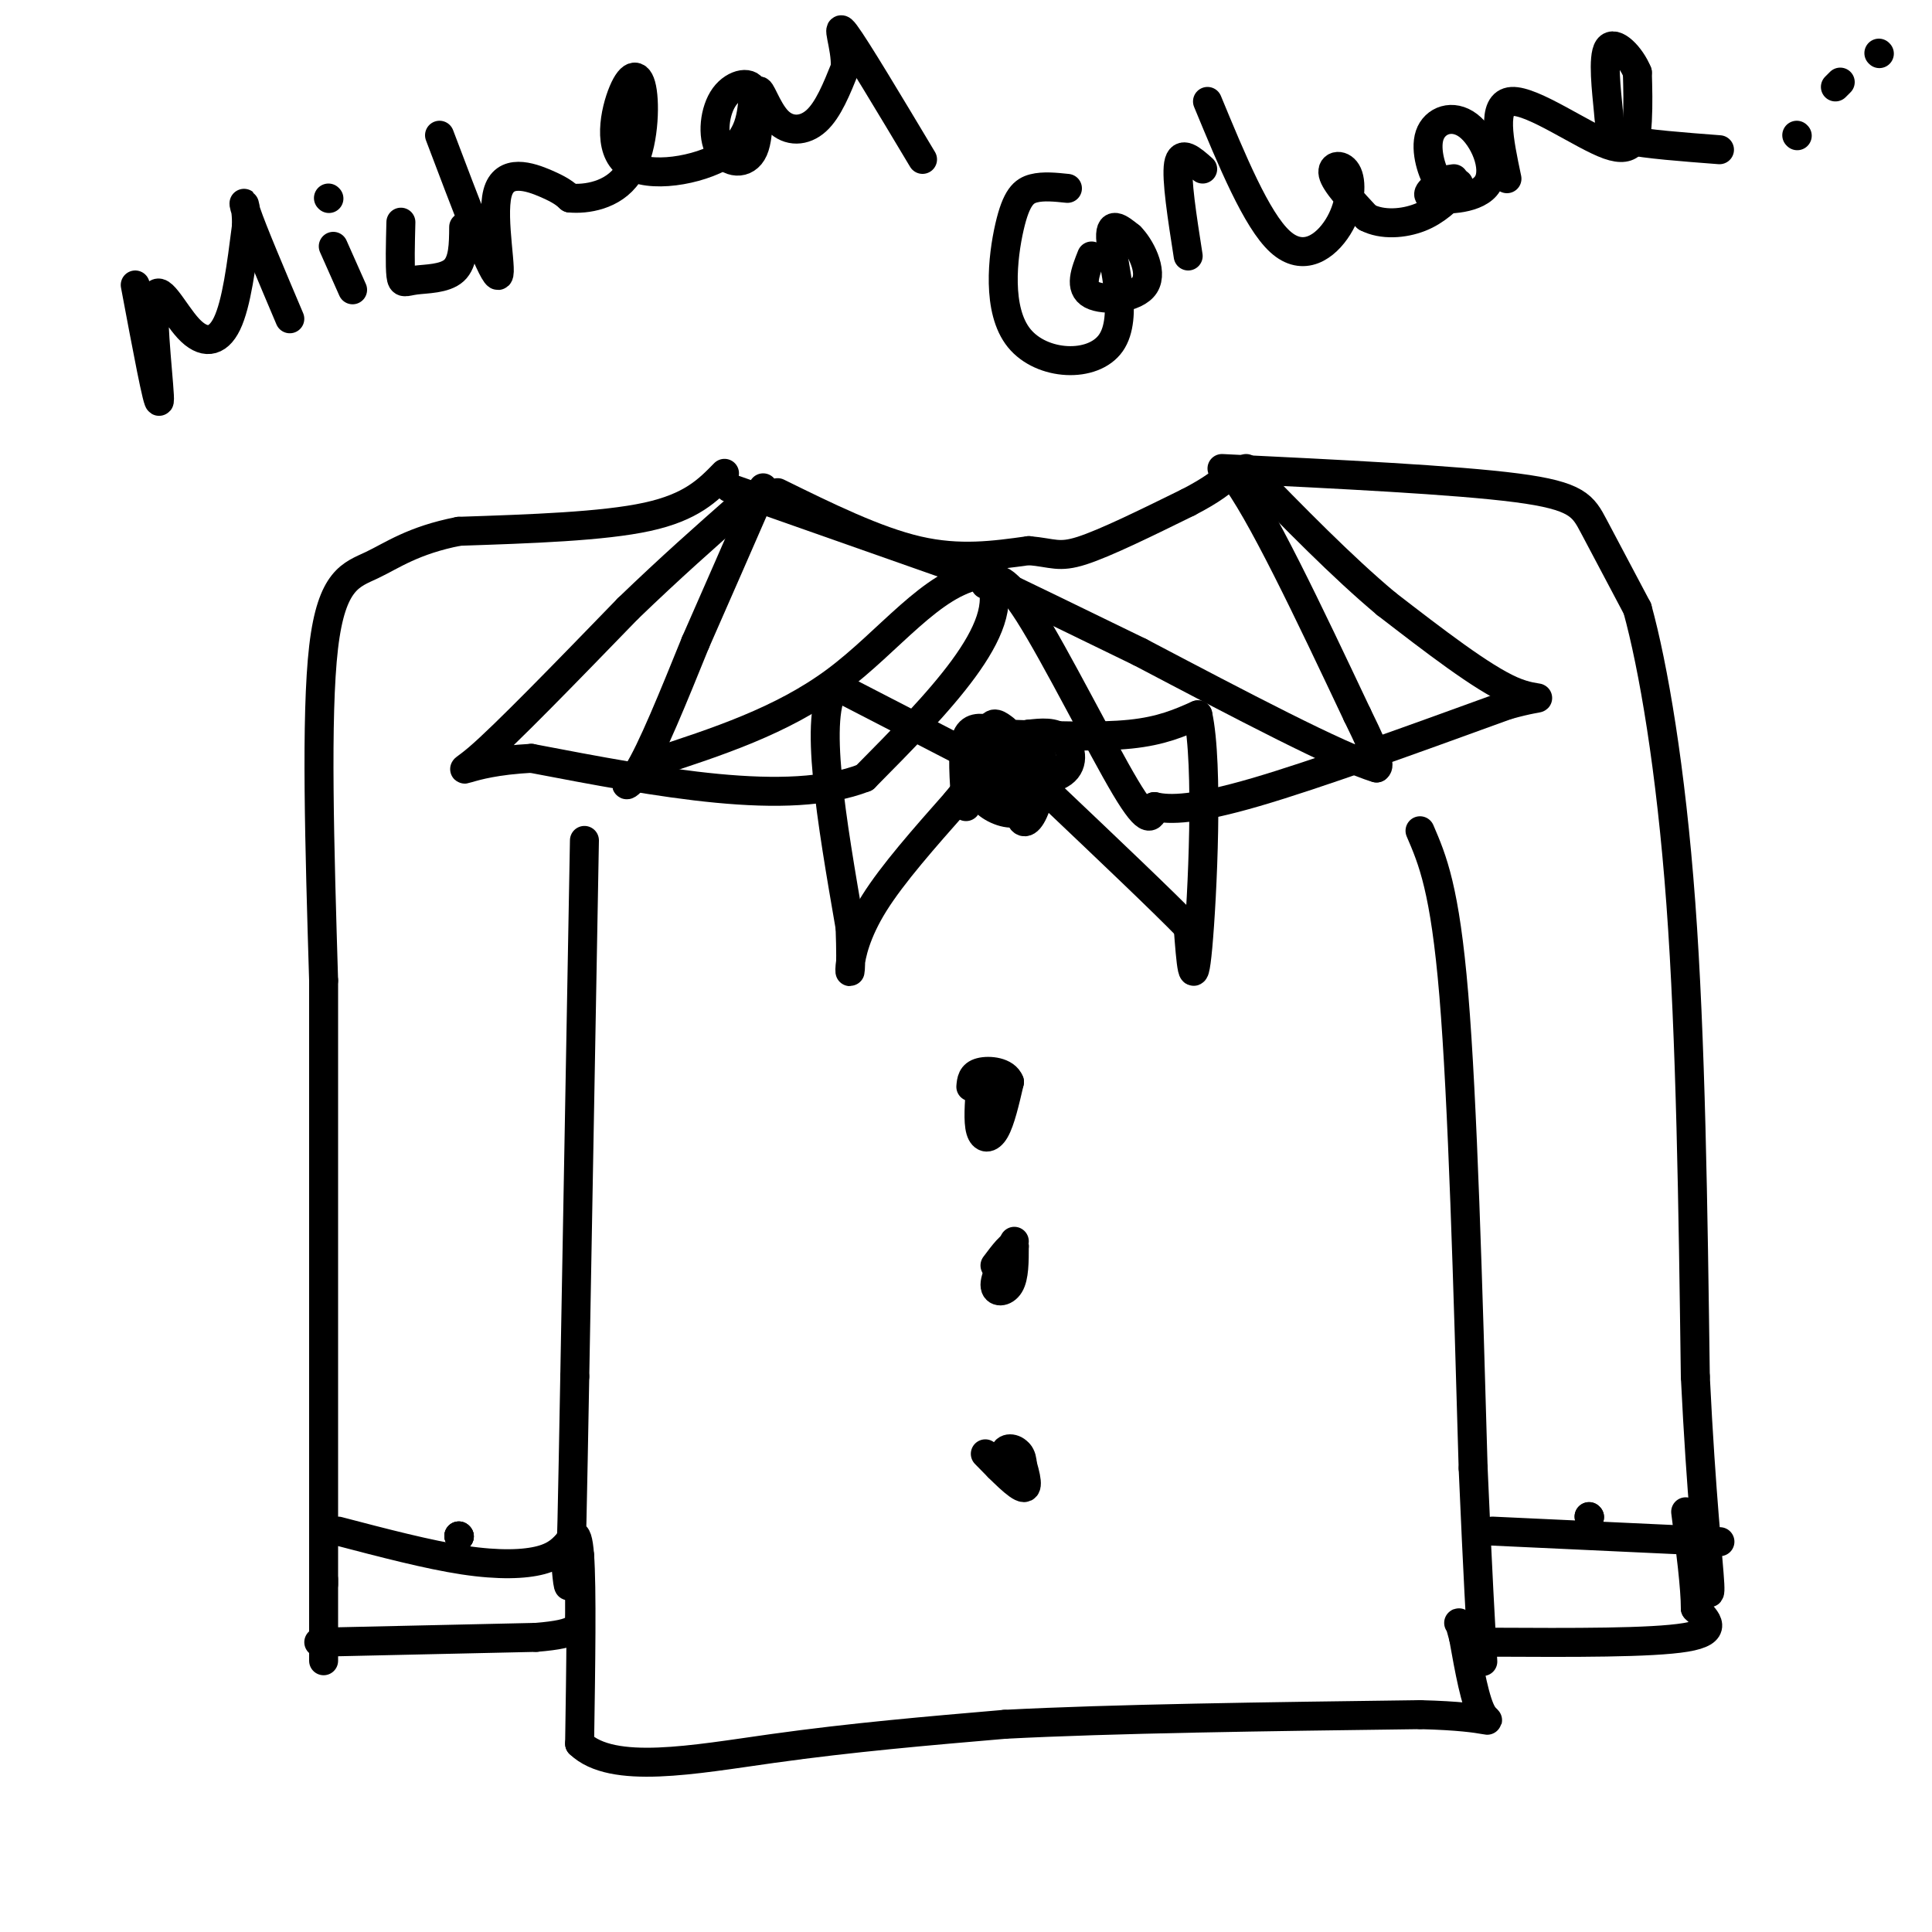 <svg viewBox='0 0 400 400' version='1.1' xmlns='http://www.w3.org/2000/svg' xmlns:xlink='http://www.w3.org/1999/xlink'><g fill='none' stroke='#000000' stroke-width='6' stroke-linecap='round' stroke-linejoin='round'><path d='M161,102c10.167,5.000 20.333,10.000 29,12c8.667,2.000 15.833,1.000 23,0'/><path d='M213,114c5.044,0.444 6.156,1.556 11,0c4.844,-1.556 13.422,-5.778 22,-10'/><path d='M246,104c5.167,-2.667 7.083,-4.333 9,-6'/><path d='M255,98c5.833,7.333 15.917,28.667 26,50'/><path d='M281,148c5.000,10.167 4.500,10.583 4,11'/><path d='M285,159c-7.500,-2.167 -28.250,-13.083 -49,-24'/><path d='M236,135c-13.667,-6.667 -23.333,-11.333 -33,-16'/><path d='M203,119c-10.111,1.644 -18.889,13.756 -30,22c-11.111,8.244 -24.556,12.622 -38,17'/><path d='M135,158c-7.111,4.289 -5.889,6.511 -3,2c2.889,-4.511 7.444,-15.756 12,-27'/><path d='M144,133c4.333,-9.833 9.167,-20.917 14,-32'/><path d='M151,101c0.000,0.000 54.000,19.000 54,19'/><path d='M205,120c4.667,10.000 -10.667,25.500 -26,41'/><path d='M179,161c-15.833,6.167 -42.417,1.083 -69,-4'/><path d='M110,157c-14.556,0.756 -16.444,4.644 -11,0c5.444,-4.644 18.222,-17.822 31,-31'/><path d='M130,126c9.000,-8.667 16.000,-14.833 23,-21'/><path d='M204,121c1.711,-1.378 3.422,-2.756 9,6c5.578,8.756 15.022,27.644 20,36c4.978,8.356 5.489,6.178 6,4'/><path d='M239,167c3.289,0.756 8.511,0.644 21,-3c12.489,-3.644 32.244,-10.822 52,-18'/><path d='M312,146c9.467,-2.667 7.133,-0.333 1,-3c-6.133,-2.667 -16.067,-10.333 -26,-18'/><path d='M287,125c-9.167,-7.667 -19.083,-17.833 -29,-28'/><path d='M150,98c-3.417,3.500 -6.833,7.000 -16,9c-9.167,2.000 -24.083,2.500 -39,3'/><path d='M95,110c-9.512,1.857 -13.792,5.000 -18,7c-4.208,2.000 -8.345,2.857 -10,17c-1.655,14.143 -0.827,41.571 0,69'/><path d='M67,203c0.000,32.333 0.000,78.667 0,125'/><path d='M67,328c0.000,22.422 0.000,15.978 0,11c0.000,-4.978 0.000,-8.489 0,-12'/><path d='M121,174c0.000,0.000 -2.000,111.000 -2,111'/><path d='M119,285c-0.489,26.822 -0.711,38.378 -1,42c-0.289,3.622 -0.644,-0.689 -1,-5'/><path d='M253,97c24.178,1.178 48.356,2.356 61,4c12.644,1.644 13.756,3.756 16,8c2.244,4.244 5.622,10.622 9,17'/><path d='M339,126c3.267,11.844 6.933,32.956 9,61c2.067,28.044 2.533,63.022 3,98'/><path d='M351,285c1.222,25.022 2.778,38.578 3,43c0.222,4.422 -0.889,-0.289 -2,-5'/><path d='M294,172c2.583,6.000 5.167,12.000 7,34c1.833,22.000 2.917,60.000 4,98'/><path d='M305,304c1.000,23.000 1.500,31.500 2,40'/><path d='M200,167c-0.417,-5.667 -0.833,-11.333 0,-14c0.833,-2.667 2.917,-2.333 5,-2'/><path d='M205,151c1.844,0.222 3.956,1.778 5,5c1.044,3.222 1.022,8.111 1,13'/><path d='M209,152c9.250,0.333 18.500,0.667 25,0c6.500,-0.667 10.250,-2.333 14,-4'/><path d='M248,148c2.267,10.222 0.933,37.778 0,48c-0.933,10.222 -1.467,3.111 -2,-4'/><path d='M246,192c-5.000,-5.167 -16.500,-16.083 -28,-27'/><path d='M218,165c-5.667,-5.333 -5.833,-5.167 -6,-5'/><path d='M204,158c0.000,0.000 -31.000,-16.000 -31,-16'/><path d='M173,142c-4.667,5.667 -0.833,27.833 3,50'/><path d='M176,192c0.369,10.071 -0.208,10.250 0,8c0.208,-2.250 1.202,-6.929 5,-13c3.798,-6.071 10.399,-13.536 17,-21'/><path d='M198,166c3.500,-4.333 3.750,-4.667 4,-5'/><path d='M203,225c-0.267,3.578 -0.533,7.156 0,9c0.533,1.844 1.867,1.956 3,0c1.133,-1.956 2.067,-5.978 3,-10'/><path d='M209,224c-0.778,-2.133 -4.222,-2.467 -6,-2c-1.778,0.467 -1.889,1.733 -2,3'/><path d='M210,257c-2.000,3.622 -4.000,7.244 -4,9c0.000,1.756 2.000,1.644 3,0c1.000,-1.644 1.000,-4.822 1,-8'/><path d='M210,258c-0.500,-0.667 -2.250,1.667 -4,4'/><path d='M204,301c3.417,3.500 6.833,7.000 8,7c1.167,0.000 0.083,-3.500 -1,-7'/><path d='M211,301c-1.003,-1.396 -3.011,-1.384 -3,0c0.011,1.384 2.041,4.142 3,4c0.959,-0.142 0.845,-3.183 0,-4c-0.845,-0.817 -2.423,0.592 -4,2'/><path d='M207,303c-0.667,0.500 -0.333,0.750 0,1'/><path d='M66,340c0.000,0.000 45.000,-1.000 45,-1'/><path d='M111,339c9.000,-0.733 9.000,-2.067 9,-5c0.000,-2.933 0.000,-7.467 0,-12'/><path d='M309,340c16.500,0.083 33.000,0.167 40,-1c7.000,-1.167 4.500,-3.583 2,-6'/><path d='M351,333c0.000,-4.333 -1.000,-12.167 -2,-20'/><path d='M117,321c1.250,-2.833 2.500,-5.667 3,1c0.500,6.667 0.250,22.833 0,39'/><path d='M120,361c6.756,6.511 23.644,3.289 40,1c16.356,-2.289 32.178,-3.644 48,-5'/><path d='M208,357c22.333,-1.167 54.167,-1.583 86,-2'/><path d='M294,355c16.444,0.400 14.556,2.400 13,0c-1.556,-2.400 -2.778,-9.200 -4,-16'/><path d='M303,339c-0.833,-3.167 -0.917,-3.083 -1,-3'/><path d='M309,317c0.000,0.000 43.000,2.000 43,2'/><path d='M352,319c7.167,0.333 3.583,0.167 0,0'/><path d='M329,314c0.000,0.000 0.100,0.100 0.1,0.1'/><path d='M329,314c0.000,0.000 0.100,0.100 0.1,0.1'/><path d='M70,317c9.333,2.444 18.667,4.889 26,6c7.333,1.111 12.667,0.889 16,0c3.333,-0.889 4.667,-2.444 6,-4'/><path d='M95,318c0.000,0.000 0.100,0.100 0.1,0.1'/><path d='M95,318c0.000,0.000 0.100,0.100 0.1,0.1'/><path d='M95,318c0.000,0.000 0.100,0.100 0.1,0.1'/><path d='M28,59c2.381,12.679 4.762,25.359 5,24c0.238,-1.359 -1.668,-16.756 -1,-21c0.668,-4.244 3.911,2.665 7,6c3.089,3.335 6.026,3.096 8,-1c1.974,-4.096 2.987,-12.048 4,-20'/><path d='M51,47c0.222,-4.756 -1.222,-6.644 0,-3c1.222,3.644 5.111,12.822 9,22'/><path d='M69,51c0.000,0.000 4.000,9.000 4,9'/><path d='M68,41c0.000,0.000 0.100,0.100 0.1,0.1'/><path d='M83,46c-0.113,4.530 -0.226,9.060 0,11c0.226,1.940 0.792,1.292 3,1c2.208,-0.292 6.060,-0.226 8,-2c1.940,-1.774 1.970,-5.387 2,-9'/><path d='M91,28c5.339,14.101 10.679,28.202 12,29c1.321,0.798 -1.375,-11.708 0,-17c1.375,-5.292 6.821,-3.369 10,-2c3.179,1.369 4.089,2.185 5,3'/><path d='M118,41c3.262,0.299 8.915,-0.454 12,-5c3.085,-4.546 3.600,-12.884 3,-17c-0.600,-4.116 -2.315,-4.011 -4,0c-1.685,4.011 -3.338,11.926 1,15c4.338,3.074 14.668,1.307 20,-2c5.332,-3.307 5.666,-8.153 6,-13'/><path d='M156,19c-0.258,-2.394 -3.903,-1.878 -6,1c-2.097,2.878 -2.645,8.117 -1,11c1.645,2.883 5.485,3.411 7,0c1.515,-3.411 0.705,-10.760 1,-12c0.295,-1.240 1.695,3.628 4,6c2.305,2.372 5.516,2.249 8,0c2.484,-2.249 4.242,-6.625 6,-11'/><path d='M175,14c0.222,-4.422 -2.222,-9.978 0,-7c2.222,2.978 9.111,14.489 16,26'/><path d='M221,39c-2.488,-0.261 -4.975,-0.521 -7,0c-2.025,0.521 -3.587,1.825 -5,8c-1.413,6.175 -2.678,17.222 2,23c4.678,5.778 15.298,6.286 19,1c3.702,-5.286 0.486,-16.368 0,-21c-0.486,-4.632 1.757,-2.816 4,-1'/><path d='M234,49c1.952,1.893 4.833,7.125 3,10c-1.833,2.875 -8.381,3.393 -11,2c-2.619,-1.393 -1.310,-4.696 0,-8'/><path d='M246,53c-1.250,-8.000 -2.500,-16.000 -2,-19c0.500,-3.000 2.750,-1.000 5,1'/><path d='M250,21c5.077,12.278 10.153,24.555 15,29c4.847,4.445 9.464,1.057 12,-3c2.536,-4.057 2.990,-8.785 2,-11c-0.990,-2.215 -3.426,-1.919 -3,0c0.426,1.919 3.713,5.459 7,9'/><path d='M283,45c3.178,1.667 7.622,1.333 11,0c3.378,-1.333 5.689,-3.667 8,-6'/><path d='M302,38c-1.278,0.982 -2.556,1.964 -4,0c-1.444,-1.964 -3.056,-6.874 -2,-10c1.056,-3.126 4.778,-4.467 8,-2c3.222,2.467 5.944,8.741 4,12c-1.944,3.259 -8.556,3.503 -11,3c-2.444,-0.503 -0.722,-1.751 1,-3'/><path d='M298,38c0.667,-0.667 1.833,-0.833 3,-1'/><path d='M312,37c-1.661,-7.869 -3.321,-15.738 1,-16c4.321,-0.262 14.625,7.083 20,9c5.375,1.917 5.821,-1.595 6,-5c0.179,-3.405 0.089,-6.702 0,-10'/><path d='M339,15c-1.356,-3.378 -4.745,-6.823 -6,-5c-1.255,1.823 -0.376,8.914 0,13c0.376,4.086 0.250,5.167 4,6c3.750,0.833 11.375,1.416 19,2'/><path d='M372,28c0.000,0.000 0.100,0.100 0.1,0.1'/><path d='M380,18c0.000,0.000 1.000,-1.000 1,-1'/><path d='M389,11c0.000,0.000 0.100,0.100 0.1,0.1'/><path d='M208,151c-1.255,-0.965 -2.510,-1.930 -3,0c-0.490,1.930 -0.214,6.754 3,9c3.214,2.246 9.365,1.912 12,0c2.635,-1.912 1.753,-5.404 0,-7c-1.753,-1.596 -4.376,-1.298 -7,-1'/><path d='M213,152c-3.091,0.376 -7.317,1.816 -8,4c-0.683,2.184 2.178,5.111 4,5c1.822,-0.111 2.606,-3.261 2,-5c-0.606,-1.739 -2.602,-2.068 -4,-1c-1.398,1.068 -2.199,3.534 -3,6'/><path d='M204,161c-0.853,1.841 -1.485,3.443 0,5c1.485,1.557 5.089,3.069 7,2c1.911,-1.069 2.131,-4.720 0,-7c-2.131,-2.280 -6.612,-3.188 -8,-2c-1.388,1.188 0.319,4.474 3,6c2.681,1.526 6.338,1.293 8,0c1.662,-1.293 1.331,-3.647 1,-6'/><path d='M215,159c-0.248,-2.088 -1.369,-4.309 -3,-4c-1.631,0.309 -3.772,3.146 -5,5c-1.228,1.854 -1.545,2.723 0,4c1.545,1.277 4.950,2.961 7,2c2.050,-0.961 2.744,-4.566 2,-8c-0.744,-3.434 -2.927,-6.695 -4,-5c-1.073,1.695 -1.037,8.348 -1,15'/><path d='M211,168c0.357,2.940 1.750,2.792 3,0c1.250,-2.792 2.357,-8.226 1,-10c-1.357,-1.774 -5.179,0.113 -9,2'/></g>
</svg>
